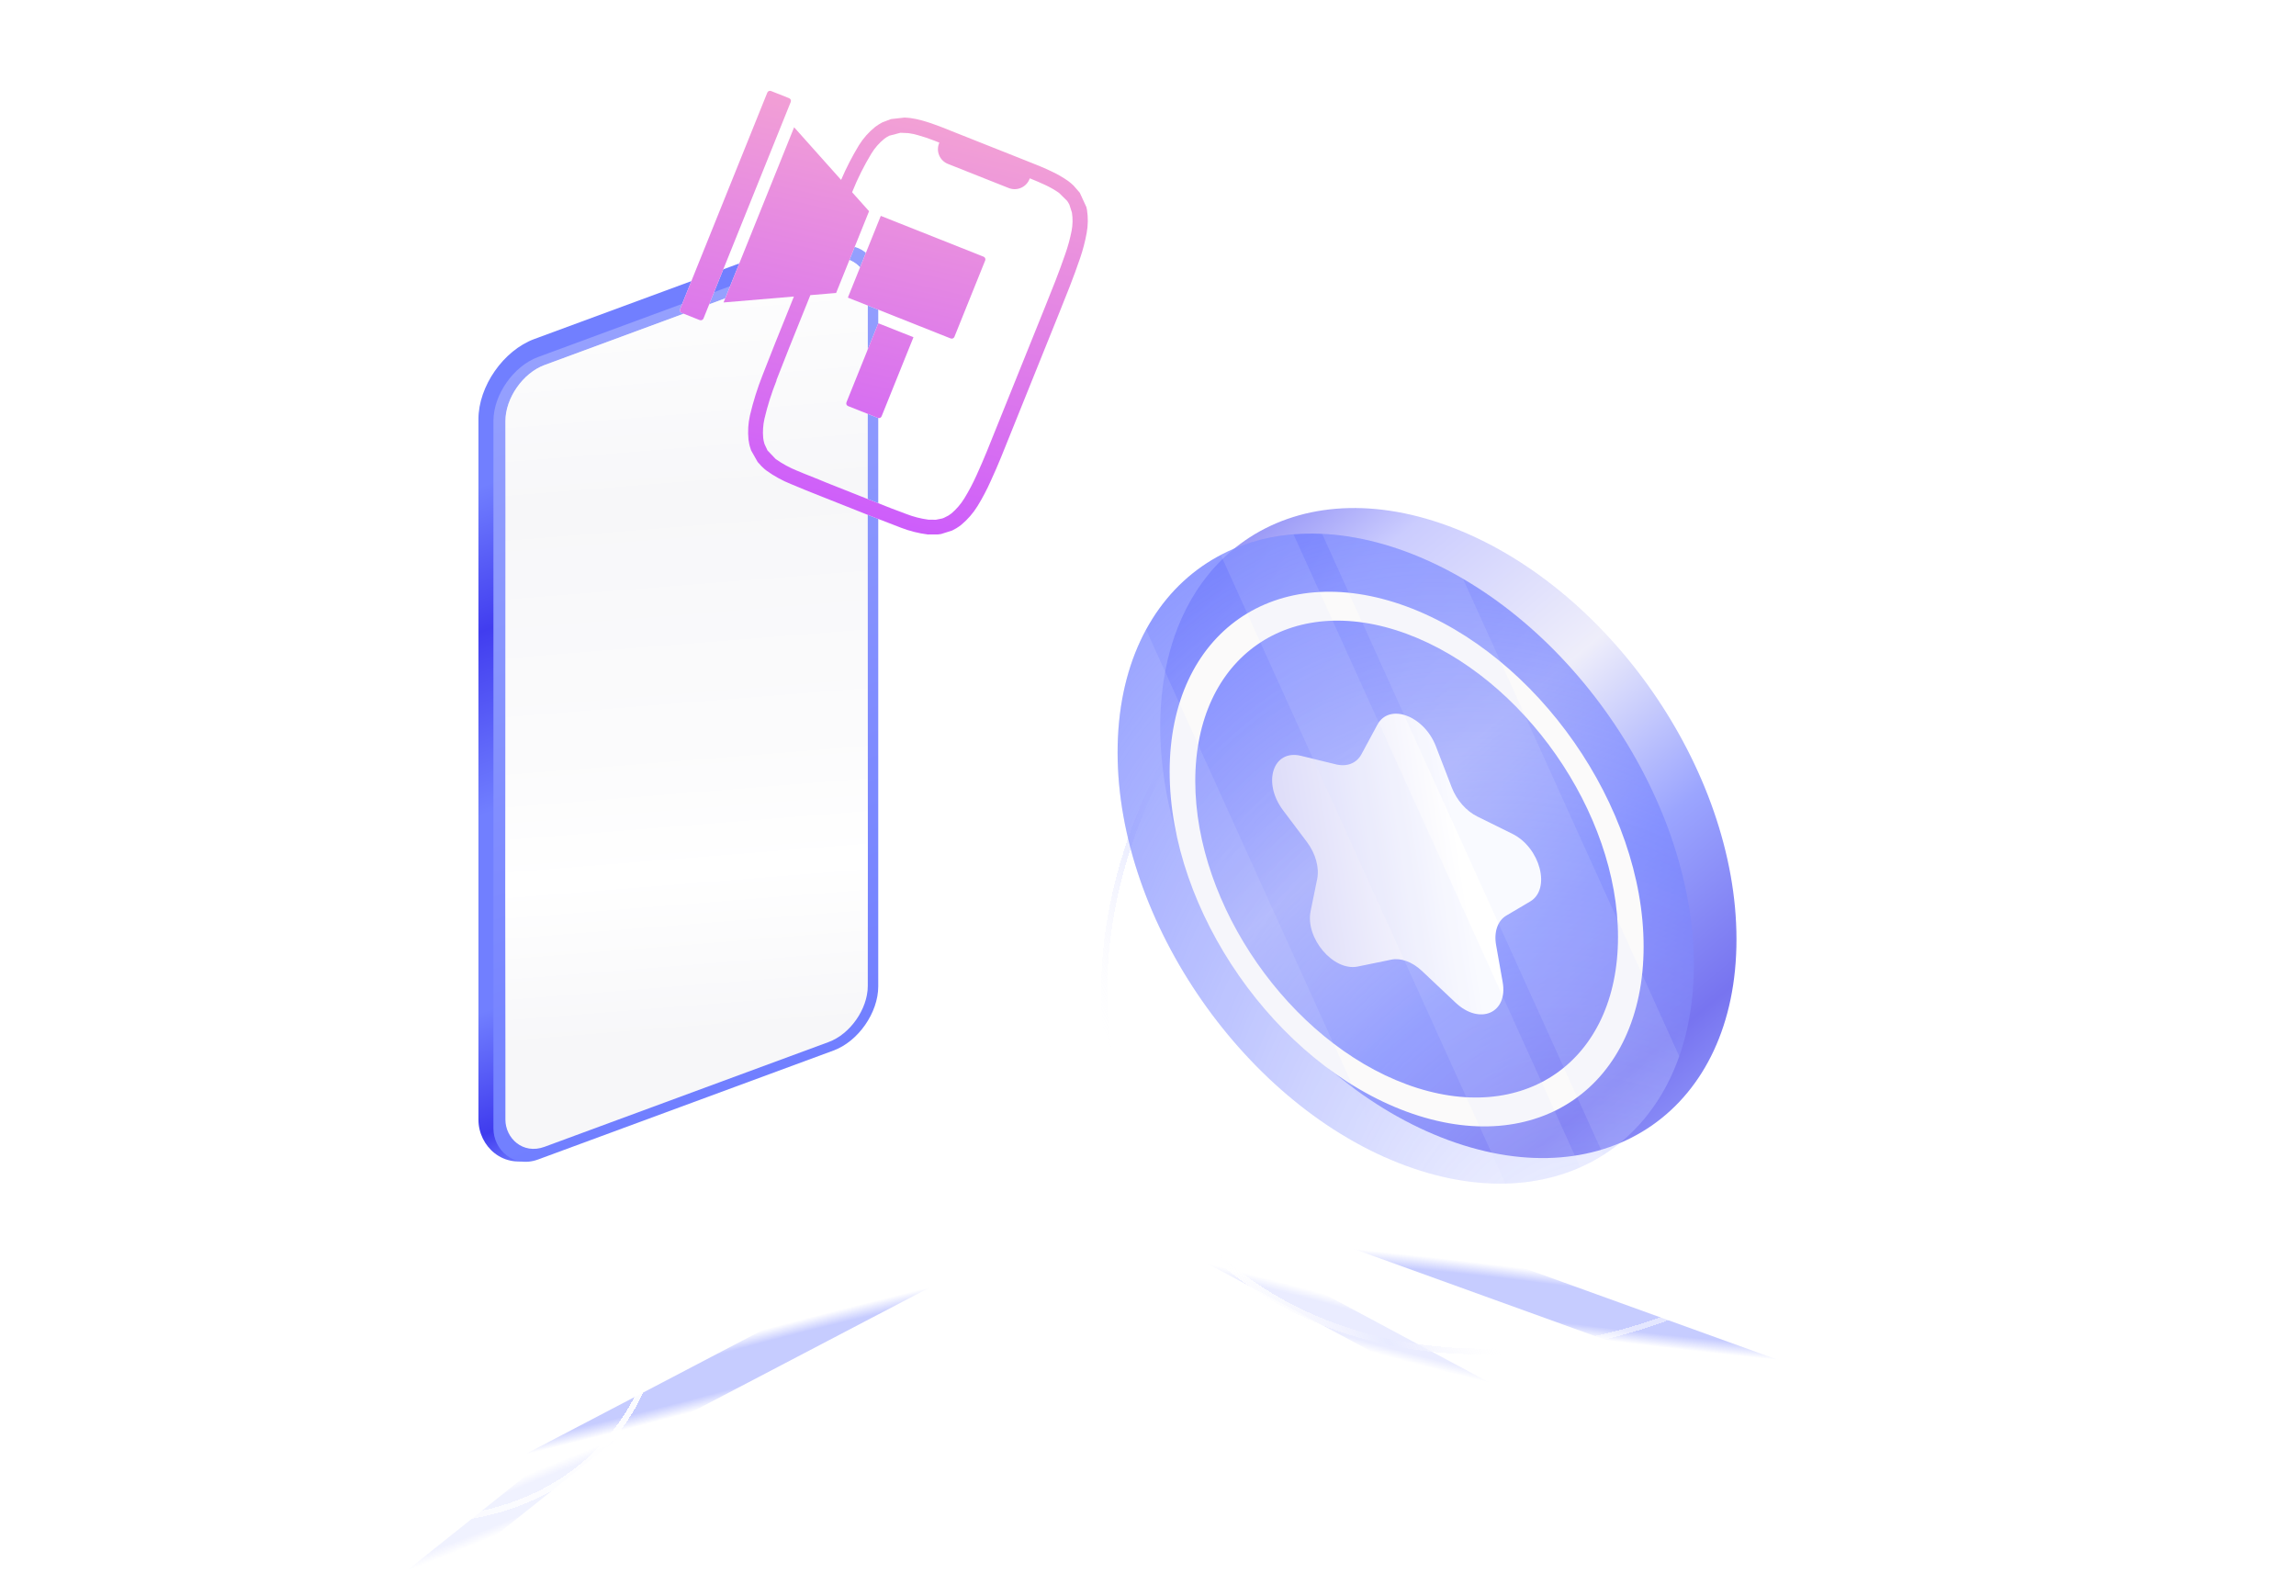<svg width="771" height="536" viewBox="0 0 771 536" fill="none" xmlns="http://www.w3.org/2000/svg">
<g clip-path="url(#clip0_15633_35948)">
<g style="mix-blend-mode:multiply" filter="url(#filter0_f_15633_35948)">
<path d="M621.176 466.577C623.566 466.794 621.069 465.368 615.599 463.392L488.781 417.572C483.311 415.596 476.939 413.818 474.549 413.601L430.644 409.613C428.253 409.396 430.751 410.823 436.221 412.799L563.039 458.618C568.509 460.595 574.881 462.373 577.271 462.59L621.176 466.577Z" fill="url(#paint0_radial_15633_35948)" fill-opacity="0.8"/>
</g>
<g style="mix-blend-mode:multiply" filter="url(#filter1_f_15633_35948)">
<g style="mix-blend-mode:multiply" filter="url(#filter2_f_15633_35948)">
<path d="M153.741 501.487C151.402 502.025 153.683 500.274 158.836 497.577L278.301 435.042C283.454 432.345 289.527 429.722 291.866 429.184L334.829 419.301C337.168 418.763 334.887 420.514 329.734 423.211L210.27 485.745C205.117 488.443 199.044 491.066 196.705 491.604L153.741 501.487Z" fill="url(#paint1_radial_15633_35948)" fill-opacity="0.8"/>
</g>
</g>
<g style="mix-blend-mode:multiply" filter="url(#filter3_f_15633_35948)">
<path d="M515.089 473.202C516.702 473.575 515.142 472.34 511.606 470.445L429.615 426.502C426.079 424.606 421.905 422.768 420.292 422.395L390.668 415.552C389.055 415.18 390.615 416.414 394.152 418.31L476.142 462.253C479.678 464.148 483.853 465.987 485.466 466.359L515.089 473.202Z" fill="url(#paint2_radial_15633_35948)" fill-opacity="0.3"/>
</g>
<g style="mix-blend-mode:multiply" filter="url(#filter4_f_15633_35948)">
<path d="M132.732 531.583C131.638 531.908 132.511 530.766 134.681 529.034L184.991 488.861C187.161 487.128 189.807 485.46 190.9 485.135L210.98 479.168C212.074 478.843 211.2 479.985 209.03 481.717L158.721 521.89C156.551 523.623 153.905 525.291 152.812 525.616L132.732 531.583Z" fill="url(#paint3_radial_15633_35948)" fill-opacity="0.2"/>
</g>
<g filter="url(#filter5_d_15633_35948)">
<circle cx="159.168" cy="159.168" r="158.168" transform="matrix(1 0 -0.221 0.975 404.764 140.5)" stroke="url(#paint4_linear_15633_35948)" stroke-width="2" shape-rendering="crispEdges"/>
<circle cx="159.168" cy="159.168" r="158.168" transform="matrix(1 0 -0.221 0.975 404.764 140.5)" stroke="url(#paint5_linear_15633_35948)" stroke-opacity="0.5" stroke-width="2" shape-rendering="crispEdges"/>
</g>
<g filter="url(#filter6_d_15633_35948)">
<path d="M137.374 506.5C81.504 506.5 26.127 462.276 13.759 407.779C7.583 380.567 13.31 356.011 27.474 338.267C41.639 320.523 64.312 309.5 92.209 309.5C148.079 309.5 203.456 353.724 215.824 408.221C222 435.433 216.273 459.989 202.109 477.733C187.944 495.477 165.271 506.5 137.374 506.5Z" stroke="url(#paint6_linear_15633_35948)" stroke-width="2" shape-rendering="crispEdges"/>
</g>
<rect width="138.269" height="275.232" rx="20" transform="matrix(0.938 -0.346 0 1 160.663 120.778)" fill="url(#paint7_linear_15633_35948)"/>
<rect width="137.768" height="269.502" rx="16" transform="matrix(0.938 -0.346 0 1 165.69 125.43)" fill="url(#paint8_linear_15633_35948)"/>
<rect width="129.723" height="262.553" rx="14" transform="matrix(0.938 -0.346 0 1 169.713 127.44)" fill="#F7F7F9"/>
<rect width="129.723" height="262.553" rx="14" transform="matrix(0.938 -0.346 0 1 169.713 127.44)" fill="url(#paint9_linear_15633_35948)"/>
<path d="M583.111 315.465C583.111 372.419 539.794 402.61 486.36 382.897C432.926 363.184 389.609 301.033 389.609 244.078C389.609 187.124 432.926 156.934 486.36 176.646C539.794 196.359 583.111 258.511 583.111 315.465Z" fill="url(#paint10_linear_15633_35948)" fill-opacity="0.7"/>
<path d="M568.794 324.055C568.794 381.009 525.477 411.199 472.043 391.487C418.608 371.774 375.292 309.623 375.292 252.668C375.292 195.714 418.608 165.523 472.043 185.236C525.477 204.949 568.794 267.1 568.794 324.055Z" fill="url(#paint11_radial_15633_35948)"/>
<path fill-rule="evenodd" clip-rule="evenodd" d="M472.35 364.165C511.549 378.626 543.327 356.479 543.327 314.697C543.327 272.915 511.549 227.321 472.35 212.86C433.151 198.398 401.373 220.546 401.373 262.328C401.373 304.109 433.151 349.704 472.35 364.165ZM472.35 373.335C516.301 389.549 551.93 364.717 551.93 317.871C551.93 271.025 516.301 219.904 472.35 203.69C428.399 187.475 392.77 212.307 392.77 259.154C392.77 306 428.399 357.121 472.35 373.335Z" fill="#FBFAFA"/>
<path d="M462.527 243.383C466.508 236.002 478.19 240.311 482.171 250.63L487.52 264.495C489.149 268.718 492.379 272.383 496.084 274.213L507.842 280.022C517.21 284.65 520.887 298.584 513.84 302.748L505.833 307.479C502.921 309.199 501.609 312.973 502.392 317.382L504.592 329.785C506.447 340.238 496.923 344.409 488.767 336.716L477.478 326.067C474.272 323.042 470.426 321.623 467.22 322.282L455.931 324.602C447.775 326.278 438.251 315.079 440.106 305.995L442.307 295.215C443.089 291.384 441.777 286.642 438.866 282.773L430.859 272.135C423.811 262.771 427.488 251.55 436.856 253.834L448.614 256.701C452.32 257.604 455.549 256.322 457.179 253.301L462.527 243.383Z" fill="url(#paint12_linear_15633_35948)"/>
<path d="M384.849 211.447L465.084 388.656C414.898 366.34 375.292 307.128 375.292 252.668C375.292 236.635 378.724 222.722 384.849 211.447Z" fill="#DADEFD" fill-opacity="0.15"/>
<path d="M505.529 397.497L409.939 186.371C417.243 182.542 425.465 180.179 434.368 179.448L530.627 392.052C523.059 395.406 514.615 397.276 505.529 397.497Z" fill="#DADEFD" fill-opacity="0.15"/>
<path d="M538.416 387.88L443.972 179.288C452.856 179.699 462.28 181.635 472.042 185.237C478.631 187.667 485.066 190.744 491.285 194.376L563.893 354.74C558.792 369.248 549.938 380.547 538.416 387.88Z" fill="#DADEFD" fill-opacity="0.15"/>
<g filter="url(#filter7_di_15633_35948)">
<path d="M346.832 66.46C347.031 65.966 346.79 65.405 346.294 65.207L311.77 51.499L300.71 78.953L335.233 92.662C335.729 92.859 336.294 92.618 336.493 92.123L346.832 66.46Z" fill="white"/>
<path d="M346.832 66.46C347.031 65.966 346.79 65.405 346.294 65.207L311.77 51.499L300.71 78.953L335.233 92.662C335.729 92.859 336.294 92.618 336.493 92.123L346.832 66.46Z" fill="url(#paint13_linear_15633_35948)"/>
<path d="M312.043 118.811C311.844 119.306 311.28 119.547 310.783 119.35L300.774 115.375C300.278 115.178 300.037 114.617 300.236 114.122L310.936 87.563L322.743 92.252L312.043 118.811Z" fill="white"/>
<path d="M312.043 118.811C311.844 119.306 311.28 119.547 310.783 119.35L300.774 115.375C300.278 115.178 300.037 114.617 300.236 114.122L310.936 87.563L322.743 92.252L312.043 118.811Z" fill="url(#paint14_linear_15633_35948)"/>
<path fill-rule="evenodd" clip-rule="evenodd" d="M280.922 82.756L282.59 78.585L258.966 80.576L282.667 21.744L298.445 39.419C300.165 35.407 302.164 31.519 304.426 27.781C305.887 25.428 307.74 23.34 309.904 21.606C310.237 21.366 310.624 21.088 311.075 20.797L312.305 20.09L315.207 18.988L319.758 18.482L320.945 18.562L321.773 18.655C323.084 18.835 324.381 19.107 325.653 19.471C327.709 20.032 329.72 20.752 331.633 21.473L361.696 33.411C364.155 34.387 366.783 35.431 369.15 36.586C371.087 37.486 372.94 38.557 374.686 39.784L375.537 40.455L375.617 40.522C375.866 40.731 376.161 40.979 376.476 41.298L378.577 43.701L380.793 48.501L381.012 49.47C381.419 52.055 381.381 54.691 380.901 57.266C380.371 60.163 379.622 63.017 378.661 65.804C376.563 71.988 374.092 78.121 371.648 84.188L352.199 132.463C351.205 134.93 349.956 137.786 348.67 140.588C347.384 143.474 345.908 146.273 344.252 148.967C342.784 151.346 340.937 153.472 338.785 155.263C338.27 155.669 337.731 156.044 337.172 156.387L335.712 157.179L331.995 158.349L330.916 158.489L327.588 158.5C324.529 158.118 321.529 157.368 318.653 156.266C317.328 155.739 315.76 155.141 314.058 154.492L314.055 154.491L314.046 154.487C312.028 153.718 309.822 152.876 307.608 151.997L291.635 145.654L291.633 145.654C288.243 144.307 284.767 142.927 281.648 141.591C278.717 140.421 275.942 138.897 273.385 137.055L272.717 136.516L271.785 135.655L270.423 134.154L268.226 130.283L267.783 128.892C267.705 128.625 267.642 128.32 267.582 128.036L267.554 127.899C267.461 127.476 267.39 127.049 267.342 126.619C267.066 123.919 267.229 121.191 267.824 118.539C268.91 113.898 270.338 109.342 272.096 104.908C274.628 98.329 277.821 90.404 280.922 82.756ZM285.476 84.682L288.12 78.119L296.773 77.39L307.833 49.935L302.139 43.557L302.225 43.351C304.002 38.922 306.14 34.645 308.617 30.562C309.758 28.69 311.213 27.027 312.918 25.645L313.026 25.565C313.222 25.42 313.435 25.261 313.638 25.127L314.65 24.569L318.367 23.594L321.016 23.706C322.095 23.853 323.161 24.08 324.205 24.384C326.101 24.901 328.041 25.554 329.737 26.228L331.432 26.901L331.344 27.121C330.816 28.431 330.831 29.894 331.385 31.191C331.939 32.487 332.988 33.511 334.3 34.038L354.733 42.151C356.05 42.674 357.524 42.654 358.83 42.096C360.136 41.537 361.167 40.486 361.696 39.173L361.811 38.886C363.534 39.589 365.301 40.33 366.956 41.105C368.588 41.856 370.149 42.752 371.621 43.781L374.352 46.472L374.786 47.154L375.084 47.684L375.956 50.402C376.274 52.441 376.235 54.521 375.839 56.549C375.324 59.166 374.621 61.743 373.736 64.26C371.689 70.268 369.239 76.351 366.87 82.231L347.367 130.642C346.376 133.052 345.182 135.87 343.923 138.604C342.727 141.276 341.36 143.87 339.831 146.368C338.664 148.263 337.208 149.967 335.516 151.417C335.183 151.677 334.836 151.918 334.477 152.141L332.966 152.913L332.409 153.123L330.271 153.548L327.818 153.535C325.216 153.192 322.667 152.535 320.227 151.579C317.356 150.556 313.392 148.982 309.359 147.381L309.353 147.379L309.351 147.378L293.514 141.089C291.871 140.387 290.186 139.718 288.528 139.06L288.522 139.058C286.863 138.399 285.23 137.751 283.696 137.092C281.153 136.069 278.739 134.755 276.501 133.177L273.736 130.276L272.741 128.156L272.593 127.646L272.431 126.974L272.283 126.072C272.09 123.919 272.235 121.748 272.711 119.637C273.737 115.258 275.093 110.961 276.769 106.783L276.728 106.689C279.22 100.211 282.399 92.32 285.476 84.682Z" fill="white"/>
<path fill-rule="evenodd" clip-rule="evenodd" d="M280.922 82.756L282.59 78.585L258.966 80.576L282.667 21.744L298.445 39.419C300.165 35.407 302.164 31.519 304.426 27.781C305.887 25.428 307.74 23.34 309.904 21.606C310.237 21.366 310.624 21.088 311.075 20.797L312.305 20.09L315.207 18.988L319.758 18.482L320.945 18.562L321.773 18.655C323.084 18.835 324.381 19.107 325.653 19.471C327.709 20.032 329.72 20.752 331.633 21.473L361.696 33.411C364.155 34.387 366.783 35.431 369.15 36.586C371.087 37.486 372.94 38.557 374.686 39.784L375.537 40.455L375.617 40.522C375.866 40.731 376.161 40.979 376.476 41.298L378.577 43.701L380.793 48.501L381.012 49.47C381.419 52.055 381.381 54.691 380.901 57.266C380.371 60.163 379.622 63.017 378.661 65.804C376.563 71.988 374.092 78.121 371.648 84.188L352.199 132.463C351.205 134.93 349.956 137.786 348.67 140.588C347.384 143.474 345.908 146.273 344.252 148.967C342.784 151.346 340.937 153.472 338.785 155.263C338.27 155.669 337.731 156.044 337.172 156.387L335.712 157.179L331.995 158.349L330.916 158.489L327.588 158.5C324.529 158.118 321.529 157.368 318.653 156.266C317.328 155.739 315.76 155.141 314.058 154.492L314.055 154.491L314.046 154.487C312.028 153.718 309.822 152.876 307.608 151.997L291.635 145.654L291.633 145.654C288.243 144.307 284.767 142.927 281.648 141.591C278.717 140.421 275.942 138.897 273.385 137.055L272.717 136.516L271.785 135.655L270.423 134.154L268.226 130.283L267.783 128.892C267.705 128.625 267.642 128.32 267.582 128.036L267.554 127.899C267.461 127.476 267.39 127.049 267.342 126.619C267.066 123.919 267.229 121.191 267.824 118.539C268.91 113.898 270.338 109.342 272.096 104.908C274.628 98.329 277.821 90.404 280.922 82.756ZM285.476 84.682L288.12 78.119L296.773 77.39L307.833 49.935L302.139 43.557L302.225 43.351C304.002 38.922 306.14 34.645 308.617 30.562C309.758 28.69 311.213 27.027 312.918 25.645L313.026 25.565C313.222 25.42 313.435 25.261 313.638 25.127L314.65 24.569L318.367 23.594L321.016 23.706C322.095 23.853 323.161 24.08 324.205 24.384C326.101 24.901 328.041 25.554 329.737 26.228L331.432 26.901L331.344 27.121C330.816 28.431 330.831 29.894 331.385 31.191C331.939 32.487 332.988 33.511 334.3 34.038L354.733 42.151C356.05 42.674 357.524 42.654 358.83 42.096C360.136 41.537 361.167 40.486 361.696 39.173L361.811 38.886C363.534 39.589 365.301 40.33 366.956 41.105C368.588 41.856 370.149 42.752 371.621 43.781L374.352 46.472L374.786 47.154L375.084 47.684L375.956 50.402C376.274 52.441 376.235 54.521 375.839 56.549C375.324 59.166 374.621 61.743 373.736 64.26C371.689 70.268 369.239 76.351 366.87 82.231L347.367 130.642C346.376 133.052 345.182 135.87 343.923 138.604C342.727 141.276 341.36 143.87 339.831 146.368C338.664 148.263 337.208 149.967 335.516 151.417C335.183 151.677 334.836 151.918 334.477 152.141L332.966 152.913L332.409 153.123L330.271 153.548L327.818 153.535C325.216 153.192 322.667 152.535 320.227 151.579C317.356 150.556 313.392 148.982 309.359 147.381L309.353 147.379L309.351 147.378L293.514 141.089C291.871 140.387 290.186 139.718 288.528 139.06L288.522 139.058C286.863 138.399 285.23 137.751 283.696 137.092C281.153 136.069 278.739 134.755 276.501 133.177L273.736 130.276L272.741 128.156L272.593 127.646L272.431 126.974L272.283 126.072C272.09 123.919 272.235 121.748 272.711 119.637C273.737 115.258 275.093 110.961 276.769 106.783L276.728 106.689C279.22 100.211 282.399 92.32 285.476 84.682Z" fill="url(#paint15_linear_15633_35948)"/>
<path d="M280.995 11.98C281.491 12.178 281.732 12.739 281.533 13.233L252.233 85.962C252.034 86.457 251.47 86.698 250.973 86.501L244.9 84.089C244.403 83.892 244.162 83.331 244.361 82.836L273.661 10.108C273.861 9.613 274.425 9.372 274.921 9.569L280.995 11.98Z" fill="white"/>
<path d="M280.995 11.98C281.491 12.178 281.732 12.739 281.533 13.233L252.233 85.962C252.034 86.457 251.47 86.698 250.973 86.501L244.9 84.089C244.403 83.892 244.162 83.331 244.361 82.836L273.661 10.108C273.861 9.613 274.425 9.372 274.921 9.569L280.995 11.98Z" fill="url(#paint16_linear_15633_35948)"/>
</g>
</g>
<defs>
<filter id="filter0_f_15633_35948" x="399.737" y="379.592" width="252.346" height="117.007" filterUnits="userSpaceOnUse" color-interpolation-filters="sRGB">
<feFlood flood-opacity="0" result="BackgroundImageFix"/>
<feBlend mode="normal" in="SourceGraphic" in2="BackgroundImageFix" result="shape"/>
<feGaussianBlur stdDeviation="15" result="effect1_foregroundBlur_15633_35948"/>
</filter>
<filter id="filter1_f_15633_35948" x="122.823" y="389.204" width="242.926" height="142.38" filterUnits="userSpaceOnUse" color-interpolation-filters="sRGB">
<feFlood flood-opacity="0" result="BackgroundImageFix"/>
<feBlend mode="normal" in="SourceGraphic" in2="BackgroundImageFix" result="shape"/>
<feGaussianBlur stdDeviation="15" result="effect1_foregroundBlur_15633_35948"/>
</filter>
<filter id="filter2_f_15633_35948" x="122.823" y="389.204" width="242.926" height="142.38" filterUnits="userSpaceOnUse" color-interpolation-filters="sRGB">
<feFlood flood-opacity="0" result="BackgroundImageFix"/>
<feBlend mode="normal" in="SourceGraphic" in2="BackgroundImageFix" result="shape"/>
<feGaussianBlur stdDeviation="15" result="effect1_foregroundBlur_15633_35948"/>
</filter>
<filter id="filter3_f_15633_35948" x="380.032" y="405.486" width="145.693" height="77.782" filterUnits="userSpaceOnUse" color-interpolation-filters="sRGB">
<feFlood flood-opacity="0" result="BackgroundImageFix"/>
<feBlend mode="normal" in="SourceGraphic" in2="BackgroundImageFix" result="shape"/>
<feGaussianBlur stdDeviation="5" result="effect1_foregroundBlur_15633_35948"/>
</filter>
<filter id="filter4_f_15633_35948" x="122.26" y="469.113" width="99.191" height="72.525" filterUnits="userSpaceOnUse" color-interpolation-filters="sRGB">
<feFlood flood-opacity="0" result="BackgroundImageFix"/>
<feBlend mode="normal" in="SourceGraphic" in2="BackgroundImageFix" result="shape"/>
<feGaussianBlur stdDeviation="5" result="effect1_foregroundBlur_15633_35948"/>
</filter>
<filter id="filter5_d_15633_35948" x="362.639" y="137.5" width="340.112" height="324.437" filterUnits="userSpaceOnUse" color-interpolation-filters="sRGB">
<feFlood flood-opacity="0" result="BackgroundImageFix"/>
<feColorMatrix in="SourceAlpha" type="matrix" values="0 0 0 0 0 0 0 0 0 0 0 0 0 0 0 0 0 0 127 0" result="hardAlpha"/>
<feOffset dx="4" dy="4"/>
<feGaussianBlur stdDeviation="3.5"/>
<feComposite in2="hardAlpha" operator="out"/>
<feColorMatrix type="matrix" values="0 0 0 0 0.443 0 0 0 0 0.485 0 0 0 0 1 0 0 0 0.3 0"/>
<feBlend mode="normal" in2="BackgroundImageFix" result="effect1_dropShadow_15633_35948"/>
<feBlend mode="normal" in="SourceGraphic" in2="effect1_dropShadow_15633_35948" result="shape"/>
</filter>
<filter id="filter6_d_15633_35948" x="7.292" y="305.5" width="223" height="213" filterUnits="userSpaceOnUse" color-interpolation-filters="sRGB">
<feFlood flood-opacity="0" result="BackgroundImageFix"/>
<feColorMatrix in="SourceAlpha" type="matrix" values="0 0 0 0 0 0 0 0 0 0 0 0 0 0 0 0 0 0 127 0" result="hardAlpha"/>
<feOffset dx="4" dy="4"/>
<feGaussianBlur stdDeviation="3.5"/>
<feComposite in2="hardAlpha" operator="out"/>
<feColorMatrix type="matrix" values="0 0 0 0 0.443 0 0 0 0 0.485 0 0 0 0 1 0 0 0 0.3 0"/>
<feBlend mode="normal" in2="BackgroundImageFix" result="effect1_dropShadow_15633_35948"/>
<feBlend mode="normal" in="SourceGraphic" in2="effect1_dropShadow_15633_35948" result="shape"/>
</filter>
<filter id="filter7_di_15633_35948" x="200.292" y="1.5" width="197" height="209" filterUnits="userSpaceOnUse" color-interpolation-filters="sRGB">
<feFlood flood-opacity="0" result="BackgroundImageFix"/>
<feColorMatrix in="SourceAlpha" type="matrix" values="0 0 0 0 0 0 0 0 0 0 0 0 0 0 0 0 0 0 127 0" result="hardAlpha"/>
<feOffset dx="-14" dy="22"/>
<feGaussianBlur stdDeviation="15"/>
<feComposite in2="hardAlpha" operator="out"/>
<feColorMatrix type="matrix" values="0 0 0 0 0.443 0 0 0 0 0.498 0 0 0 0 1 0 0 0 0.2 0"/>
<feBlend mode="normal" in2="BackgroundImageFix" result="effect1_dropShadow_15633_35948"/>
<feBlend mode="normal" in="SourceGraphic" in2="effect1_dropShadow_15633_35948" result="shape"/>
<feColorMatrix in="SourceAlpha" type="matrix" values="0 0 0 0 0 0 0 0 0 0 0 0 0 0 0 0 0 0 127 0" result="hardAlpha"/>
<feOffset dx="-2" dy="-1"/>
<feGaussianBlur stdDeviation="1"/>
<feComposite in2="hardAlpha" operator="arithmetic" k2="-1" k3="1"/>
<feColorMatrix type="matrix" values="0 0 0 0 0.443 0 0 0 0 0.498 0 0 0 0 1 0 0 0 0.4 0"/>
<feBlend mode="plus-darker" in2="shape" result="effect2_innerShadow_15633_35948"/>
</filter>
<radialGradient id="paint0_radial_15633_35948" cx="0" cy="0" r="1" gradientUnits="userSpaceOnUse" gradientTransform="translate(525.91 438.095) rotate(97.445) scale(10.277 169.034)">
<stop offset="0.594" stop-color="#717FFF" stop-opacity="0.5"/>
<stop offset="1" stop-color="#717FFF" stop-opacity="0"/>
</radialGradient>
<radialGradient id="paint1_radial_15633_35948" cx="0" cy="0" r="1" gradientUnits="userSpaceOnUse" gradientTransform="translate(244.285 460.394) rotate(74.789) scale(10.277 169.034)">
<stop offset="0.594" stop-color="#717FFF" stop-opacity="0.5"/>
<stop offset="1" stop-color="#717FFF" stop-opacity="0"/>
</radialGradient>
<radialGradient id="paint2_radial_15633_35948" cx="0" cy="0" r="1" gradientUnits="userSpaceOnUse" gradientTransform="translate(452.879 444.377) rotate(105.619) scale(7.331 116.545)">
<stop offset="0.594" stop-color="#717FFF" stop-opacity="0.5"/>
<stop offset="1" stop-color="#717FFF" stop-opacity="0"/>
</radialGradient>
<radialGradient id="paint3_radial_15633_35948" cx="0" cy="0" r="1" gradientUnits="userSpaceOnUse" gradientTransform="translate(171.856 505.376) rotate(66.485) scale(7.321 79.79)">
<stop offset="0.594" stop-color="#717FFF" stop-opacity="0.5"/>
<stop offset="1" stop-color="#717FFF" stop-opacity="0"/>
</radialGradient>
<linearGradient id="paint4_linear_15633_35948" x1="2.062" y1="53.888" x2="445.895" y2="52.412" gradientUnits="userSpaceOnUse">
<stop stop-color="white"/>
<stop offset="1" stop-color="white" stop-opacity="0"/>
</linearGradient>
<linearGradient id="paint5_linear_15633_35948" x1="133.699" y1="211.212" x2="29.135" y2="287.938" gradientUnits="userSpaceOnUse">
<stop offset="0.289" stop-color="#E8E7F9" stop-opacity="0"/>
<stop offset="0.511" stop-color="#A4ADFF" stop-opacity="0.4"/>
<stop offset="0.769" stop-color="#E8E7F9" stop-opacity="0"/>
</linearGradient>
<linearGradient id="paint6_linear_15633_35948" x1="200.541" y1="342.187" x2="-70.369" y2="402.748" gradientUnits="userSpaceOnUse">
<stop stop-color="white"/>
<stop offset="1" stop-color="white" stop-opacity="0"/>
</linearGradient>
<linearGradient id="paint7_linear_15633_35948" x1="69.135" y1="0" x2="69.135" y2="275.232" gradientUnits="userSpaceOnUse">
<stop stop-color="#717FFF"/>
<stop offset="0.156" stop-color="#717FFF"/>
<stop offset="0.333" stop-color="#413DEF"/>
<stop offset="0.558" stop-color="#717FFF"/>
<stop offset="0.798" stop-color="#717FFF"/>
<stop offset="0.948" stop-color="#3F3BEE"/>
<stop offset="1" stop-color="#6E79FF"/>
</linearGradient>
<linearGradient id="paint8_linear_15633_35948" x1="68.884" y1="0" x2="68.884" y2="269.502" gradientUnits="userSpaceOnUse">
<stop stop-color="#95A0FE"/>
<stop offset="1" stop-color="#717FFF"/>
</linearGradient>
<linearGradient id="paint9_linear_15633_35948" x1="95.642" y1="-20.003" x2="26.237" y2="236.368" gradientUnits="userSpaceOnUse">
<stop stop-color="white"/>
<stop offset="0.329" stop-color="white" stop-opacity="0"/>
<stop offset="0.648" stop-color="white" stop-opacity="0.558"/>
<stop offset="0.788" stop-color="white"/>
<stop offset="0.986" stop-color="white" stop-opacity="0"/>
</linearGradient>
<linearGradient id="paint10_linear_15633_35948" x1="360.304" y1="162.212" x2="563.14" y2="404.647" gradientUnits="userSpaceOnUse">
<stop stop-color="#717FFF"/>
<stop offset="0.094" stop-color="#413DEC"/>
<stop offset="0.266" stop-color="#B5B7FF"/>
<stop offset="0.484" stop-color="#E8E7F9"/>
<stop offset="0.677" stop-color="#717FFF"/>
<stop offset="0.859" stop-color="#3E39EA"/>
<stop offset="1" stop-color="#717FFF"/>
</linearGradient>
<radialGradient id="paint11_radial_15633_35948" cx="0" cy="0" r="1" gradientUnits="userSpaceOnUse" gradientTransform="translate(583.434 531.565) rotate(-115.618) scale(463.729 262.025)">
<stop stop-color="white" stop-opacity="0"/>
<stop offset="0.583" stop-color="#717FFF" stop-opacity="0.47"/>
<stop offset="1" stop-color="#717FFF"/>
</radialGradient>
<linearGradient id="paint12_linear_15633_35948" x1="516.986" y1="263.358" x2="384.533" y2="284.396" gradientUnits="userSpaceOnUse">
<stop offset="0.225" stop-color="white"/>
<stop offset="0.653" stop-color="#DEDDF9"/>
</linearGradient>
<linearGradient id="paint13_linear_15633_35948" x1="295.734" y1="166.193" x2="339.316" y2="-23.963" gradientUnits="userSpaceOnUse">
<stop stop-color="#C956FF"/>
<stop offset="1" stop-color="#FFB7C8"/>
</linearGradient>
<linearGradient id="paint14_linear_15633_35948" x1="295.734" y1="166.193" x2="339.316" y2="-23.963" gradientUnits="userSpaceOnUse">
<stop stop-color="#C956FF"/>
<stop offset="1" stop-color="#FFB7C8"/>
</linearGradient>
<linearGradient id="paint15_linear_15633_35948" x1="295.734" y1="166.193" x2="339.316" y2="-23.963" gradientUnits="userSpaceOnUse">
<stop stop-color="#C956FF"/>
<stop offset="1" stop-color="#FFB7C8"/>
</linearGradient>
<linearGradient id="paint16_linear_15633_35948" x1="295.734" y1="166.193" x2="339.316" y2="-23.963" gradientUnits="userSpaceOnUse">
<stop stop-color="#C956FF"/>
<stop offset="1" stop-color="#FFB7C8"/>
</linearGradient>
<clipPath id="clip0_15633_35948">
<rect width="770" height="535" fill="white" transform="translate(0.292 0.5)"/>
</clipPath>
</defs>
</svg>
